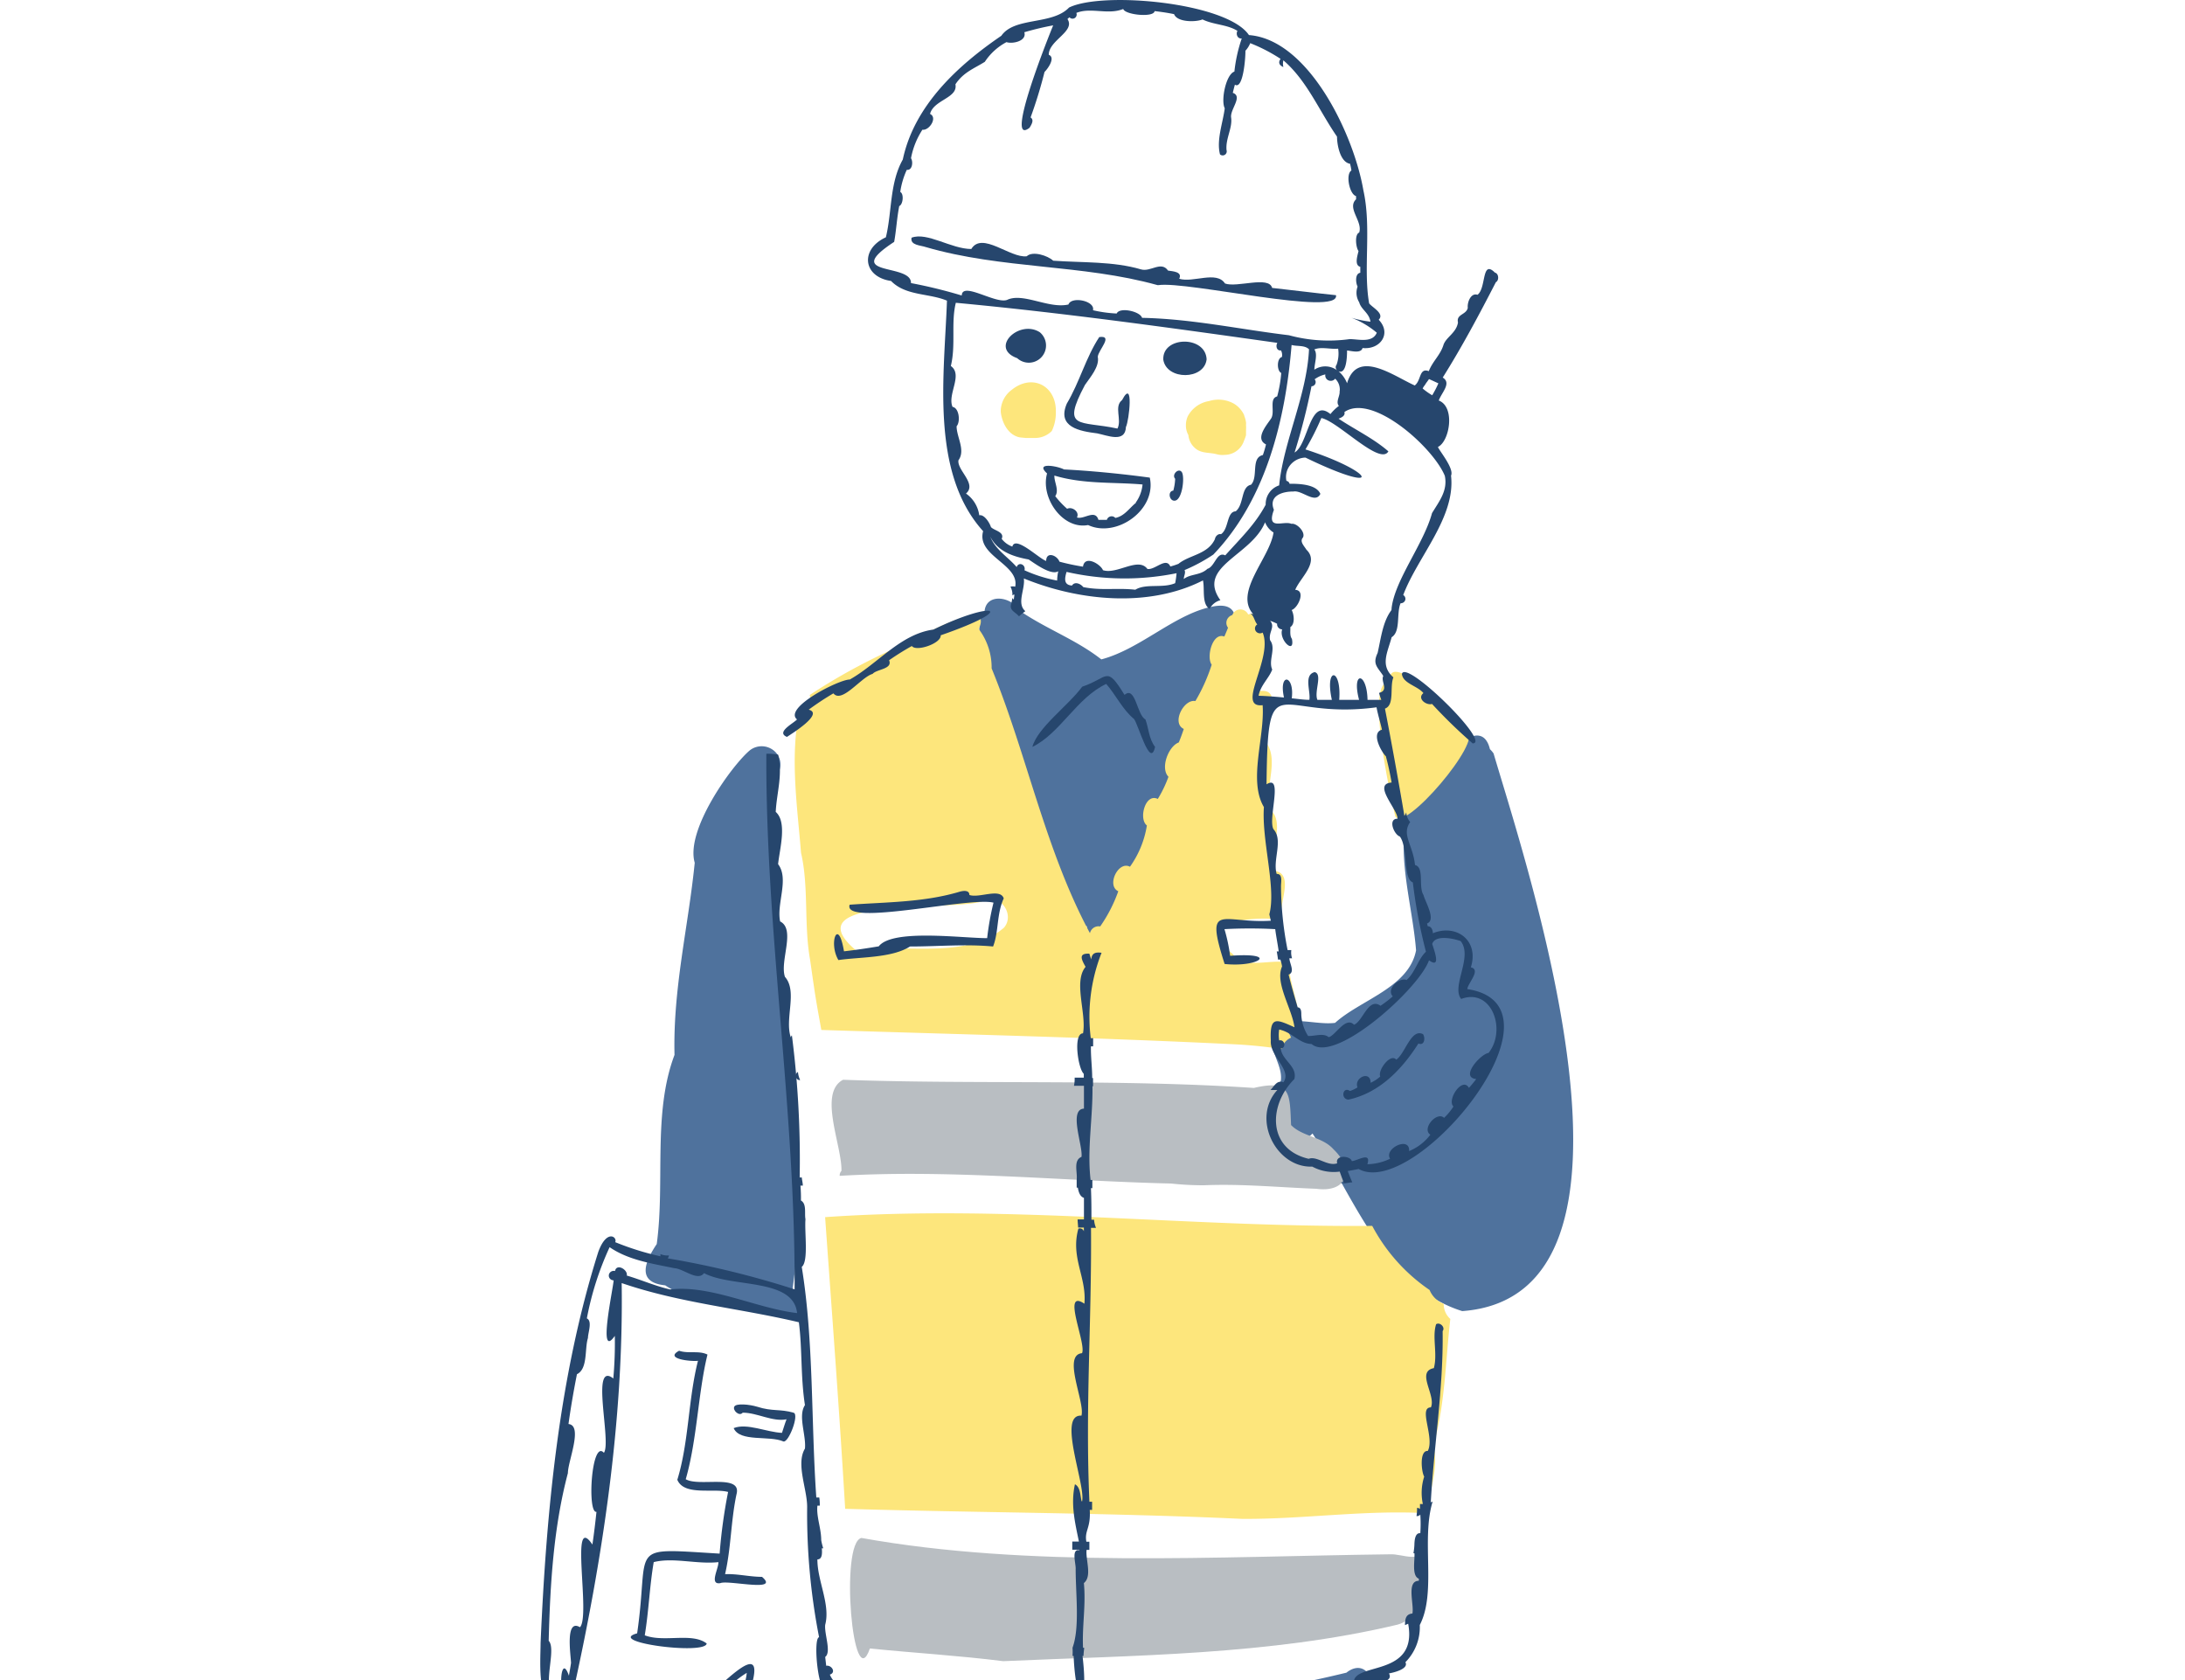<svg xmlns="http://www.w3.org/2000/svg" xmlns:xlink="http://www.w3.org/1999/xlink" width="290" height="223" viewBox="0 0 290 223">
  <defs>
    <clipPath id="clip-path">
      <rect id="長方形_67" data-name="長方形 67" width="290" height="223" transform="translate(84 2172)" fill="#fff"/>
    </clipPath>
  </defs>
  <g id="マスクグループ_2" data-name="マスクグループ 2" transform="translate(-84 -2172)" clip-path="url(#clip-path)">
    <g id="レイヤー_2" data-name="レイヤー 2" transform="translate(155.704 2172)">
      <g id="レイヤー_1" data-name="レイヤー 1" transform="translate(0 0)">
        <path id="パス_881" data-name="パス 881" d="M26.036,133.279c-4.952-2.235-11.129-1.259-15.621-4.265-3.526-.358-3-2.691-1.123-5.48,1.123-8.258-.561-17.363,2.358-25.1-.213-8.822,1.819-16.918,2.684-25.5-1.269-4.341,4.93-12.924,7.311-14.921A2.554,2.554,0,0,1,25.1,58.3a2.352,2.352,0,0,1-.184,3.343c-1.123,22.246,5.48,46.488,2.4,67.866C30.36,130.034,28.754,134.4,26.036,133.279Z" transform="translate(6.169 41.563)" fill="#4f729d"/>
        <path id="パス_882" data-name="パス 882" d="M79.668,133.031c-10.264-3.18-14.487-15.355-19.877-23.57-3.493,3.581-5.447-4.493-4.2-7.01.225-1.823-1.123-3.353-1.123-5.089.326-4.482,5.121-2.17,8.321-2.583,3.369-3.06,9.815-4.688,10.747-9.625-.472-6.131-2.785-13.022-.966-19.121.247-2.767,4.009-3.8,5.155-6.327,1.123-2.04,4.705-5.024,5.615-1.248a3.425,3.425,0,0,1,.483.564h0C88.528,74.953,107.226,130.98,79.668,133.031Z" transform="translate(42.703 40.965)" fill="#4f729d"/>
        <path id="パス_883" data-name="パス 883" d="M48.874,91.974a2.079,2.079,0,0,1-1.528-.754,1.936,1.936,0,0,1-.4-1.612c-4.009-1.411-17.485-38.534-13.6-41.627.067-2.724,3.627-2.17,4.593-.326,3.549,2.452,7.558,3.874,10.916,6.511,5.323-1.4,9.983-6.272,15.138-7.075,7.726-1.085-3.762,15.55-4.054,19.533-3.728,8.15-6.367,17.232-10.264,25.143h0A1.43,1.43,0,0,1,48.874,91.974Z" transform="translate(25.612 33.341)" fill="#4f729d"/>
        <path id="パス_884" data-name="パス 884" d="M83.464,258.5c-8.984-.9-10.343-11.221-10.2-18.73-.943-8.627-2.448-14.422-4.222-24.036-1.348-3.342-.438-7.6-1.123-11.166-2.875-.185-2.909-7.032-1.123-8.529-.079-1.3-.18-2.6-.314-3.9-1.965-1.834-3.841-7.813-.663-9.191-.1-1.226-.225-2.442-.371-3.668-2.953-.749-3.111-6.381-1.314-8.334.067-7.683-2.74-15-2.785-22.626a12.171,12.171,0,0,1-2.426.315c-.64,4.71-1.853,9.332-2.246,14.107-2.4,28.138-6.311,58.382-10.107,85.652-.449,3.657-1.932,8.486-6.2,8.5-4.638.814-9.568,1.5-14.116.065-2.706.564-6.817-4.482-8.984-6.294-1.572-7.336.966-15.431-.3-22.615a19.776,19.776,0,0,1,.663-5.979h0a2.335,2.335,0,0,0-.213-2.854c-.348-2.778,2.572-5.871.775-8.247-1.4-9.3,2.19-18.687,1.044-27.715h0a6.667,6.667,0,0,0,1.482-5.936c-.955-10.049,3.29-20.249,2.852-30.5.146-3.1.359-19.674,5.716-14.378a174.5,174.5,0,0,0,64.55-3.353c1.527-1.215,2.819-.5,3.178.781a2.087,2.087,0,0,1,1.453,1.414A2,2,0,0,1,98,133.213c.786,25.252,5.458,50.645,6.356,75.549a158.663,158.663,0,0,1,1.64,30.244c1.449,4.536,3.032,13.358-2.965,14.693-3.2,4.341-12.14,5.426-17.114,4.178a3.862,3.862,0,0,1-2.448.619Z" transform="translate(13.156 92.892)" fill="#4f729d"/>
        <path id="パス_885" data-name="パス 885" d="M85.989,97.624c-4.941-.184-9.871-.673-14.824-.467h.247a39.866,39.866,0,0,1-4.694-.228h0c-14.6-.347-29.557-1.888-43.988-1.02a.924.924,0,0,1,.236-.662c.079-3.375-3.111-10.331.213-12.089,17.586.64,36.542-.119,54.522,1.085,4.919-1.15,4.762.684,4.941,4.927,1.5,1.541,4.144,1.541,5.615,3.2C91.121,95.1,90.077,98.189,85.989,97.624Z" transform="translate(17.01 60.137)" fill="#b9bec2"/>
        <path id="パス_886" data-name="パス 886" d="M43.365,134.8c-5.963-.749-11.758-1.085-17.7-1.682-2.246,6.576-4.02-14.031-1.123-14.671,22.19,3.993,47.087,2.452,70.187,2.17h0c1.64-.087,4.133,1.356,4.717-1.15-1.123,3.353.3,9.376-3.74,10.483C78.695,134.006,60.76,134.016,43.365,134.8Z" transform="translate(18.083 85.653)" fill="#b9bec2"/>
        <path id="パス_887" data-name="パス 887" d="M7.038,242.8c-2.336-.51-2.055-3.505-1.976-5.426-.18-7.7,6.244-10.8,12.589-11.546,1.988-2.377,6.12-.586,8.6-2.583.191-1.356,1-3.006,2.538-2.908.629-1.009.7-2.485,1.763-3.136.494-1.443.91-2.908,1.314-4.341-.786-2.246,1.269-4.145,1.684-6.261-.809-2.246,1.258-4.623,2.987-3.462,12.207,2.756,22.729-7.661,16.081,11.937a14.176,14.176,0,0,0-.348,1.519c1.258,1.324.281,3.668-.9,4.71a5.73,5.73,0,0,0-.1,1.91,2.854,2.854,0,0,1,.18,3.657c-.09.51-.191,1.02-.281,1.53,1.336,2.051,1.471,8.215-1.123,9.539-.225.955-1.123,1.866-3.088,1.975C33.675,241.69,20.345,242.015,7.038,242.8Z" transform="translate(3.965 146.636)" fill="#b9bec2"/>
        <path id="パス_888" data-name="パス 888" d="M92.381,243.368c-9.287-1.725-21.225,2.311-29.2-3.071a2.021,2.021,0,0,1-1.907-.554,1.863,1.863,0,0,1-.44-1.877c-2.785-9.094-3.74-18.513-5.615-27.813a1.98,1.98,0,0,1-1.179-2.257h0c.842-2.366,2.819-3.147,5.727-1.606a2.3,2.3,0,0,1,.46-.163c1.808-1.324,4.492-.38,6.558-1.259,2.381-.445,4.492-2.17,6.817-2.474,2.841-2.333,5.278-.076,3.863,3.255a3.269,3.269,0,0,1,.146,2.17c1.729,1.172.135,4.341.505,6.283.91.912,1.033,2.246,1.381,3.418a3.553,3.553,0,0,0,2.414,1.356c1.123-2.062,3.1-.477,4.593.087,3.189,1.085,8.007-.228,9.467,3.842,5.851,2.04,10.635,10.852,7.052,16.44C101.96,244.345,96.312,242.891,92.381,243.368Z" transform="translate(42.331 145.598)" fill="#b9bec2"/>
        <path id="パス_889" data-name="パス 889" d="M27.175,92.194c6.255-.977,14.408,1.3,19.506-3.017,1.482-1.7-.416-4.493-2.471-3.635h-.056c-3.279,1.606-26-.836-17.081,6.652h.1Zm50.1,12.447c-18.271-.9-36.542-1.324-54.825-1.9-.359-2-.73-3.972-1.011-5.979h0c-.168-1.085-.326-2.279-.494-3.418h0c-.82-4.623-.146-9.615-1.19-14.107-.494-6.142-1.437-12.371-.3-18.448a2.068,2.068,0,0,0,1.265-.955,1.948,1.948,0,0,0,.183-1.541A77.767,77.767,0,0,1,34.879,50.98c1.123-.836,10.489-5.73,8.456-1.454a8.483,8.483,0,0,1,1.718,5.231C49.8,66.367,52.14,78.793,58.1,89.894A1.178,1.178,0,0,1,59.462,89a19.546,19.546,0,0,0,2.4-4.666c-1.606-.749,0-4.091,1.55-3.255a12.88,12.88,0,0,0,2.246-5.48c-1.123-.836-.225-4.341,1.449-3.516a2.152,2.152,0,0,1,.124-.206,16.288,16.288,0,0,0,1.291-2.735c-1.123-1.15,0-4.059,1.37-4.558.247-.586.46-1.183.663-1.791-1.662-.77,0-4,1.539-3.7a23.664,23.664,0,0,0,2.167-4.829c-.741-.977.09-4.341,1.673-3.733.18-.391.337-.781.494-1.172a1.055,1.055,0,0,1-.164-.984,1.106,1.106,0,0,1,.736-.7,1.137,1.137,0,0,1,2.1-.076c3.29-1.085,2.9,7.477,1.7,8.681,0,.5-.067.988-.09,1.476,3.369-.358.247,5.013.91,7.032,1.527,2.377-.371,5.871.371,8.681,2.145,1.769-.168,5.621.6,8.139,2.8.445.393,4.6.955,6.511-3.111-.5-12.106,0-6.5,4.536,1.752,2.17,5.053.553,7.468,1.183a12.169,12.169,0,0,0,.135,1.422c0,1.476,2.583,7.813,0,7.3a2.018,2.018,0,0,0-.2.532,2.536,2.536,0,0,1,.337.673,2.186,2.186,0,0,0-1.247,1.508A62.55,62.55,0,0,0,77.272,104.641Z" transform="translate(14.856 33.945)" fill="#fde67c"/>
        <path id="パス_890" data-name="パス 890" d="M76.531,133.995c-17.552-.814-35.116-.814-52.691-1.335-.764-12.913-1.741-25.805-2.662-38.708C45.3,92.27,69.625,95.32,93.792,95.113a23.834,23.834,0,0,0,7.614,8.508,3.312,3.312,0,0,0,1.875,1.834,2.616,2.616,0,0,0,.876,2.008c-.651,5.7-.685,11.329-2.246,16.809.775,3.028-.584,6.066-.82,8.974C92.871,132.779,84.718,134.049,76.531,133.995Z" transform="translate(16.63 67.574)" fill="#fde67c"/>
        <path id="パス_891" data-name="パス 891" d="M64.553,70.9c-.584-2.539-4.076-18.231-.719-17.818-.382-4.9,9.433,5.1,10.253,6.587C76.311,60.794,65.676,73.273,64.553,70.9Z" transform="translate(48.912 37.413)" fill="#fde67c"/>
        <path id="パス_892" data-name="パス 892" d="M37.576,36.827l-.707-.065c-1.561-.228-2.437-1.866-2.617-3.364v-.282a3.557,3.557,0,0,1,1.449-2.67c2.673-2.17,5.84-.608,5.862,2.756v.347a5.621,5.621,0,0,1-.539,2.355,3.109,3.109,0,0,1-2.325.922H37.576Z" transform="translate(26.87 21.294)" fill="#fde67c"/>
        <path id="パス_893" data-name="パス 893" d="M52.153,38.034c-.977-.282-2.089-.076-2.909-.825a2.605,2.605,0,0,1-.887-1.736,2.566,2.566,0,0,1-.326-1.3,2.908,2.908,0,0,1,.247-1.183A3.887,3.887,0,0,1,51.1,30.969a4.215,4.215,0,0,1,3.212.293h0a3.2,3.2,0,0,1,.831.651,2.9,2.9,0,0,1,.236.282.661.661,0,0,1,.079.109l.09.13a3.805,3.805,0,0,1,.225.423v.065a3.686,3.686,0,0,1,.236.868,1.3,1.3,0,0,1,0,.293v.087h0a3.975,3.975,0,0,1,0,.629h0a1.05,1.05,0,0,1,0,.184v.239a.449.449,0,0,0,0,.054c0,.065,0,.141,0,.217a5.473,5.473,0,0,1-.27.749,2.718,2.718,0,0,1-2.572,1.866,2.774,2.774,0,0,1-1.011-.076Z" transform="translate(37.662 22.258)" fill="#fde67c"/>
        <path id="パス_894" data-name="パス 894" d="M103.586,238.056c.91-10.287-11.365-14.78-19.754-15.04,0-.836-.966-.673-1.673-.619a.543.543,0,0,0-1.056,0c-.393.065-.82-.109-1.19,0-.146-.857-.988-.651-1.37-.076-1.022-.629-1.348-2.29-1.348-3.614.281-.857.876-2.105-.225-2.084,0-.64.314-1.584-.2-2.105.494-.369.1-1.085.146-1.606s.2-1.15-.191-1.5c-.292-1.27.685-3.017-.168-4.015-.247-1.183,1.684-3.418.18-3.852.3-.391.584-.792.809-1.139-1.2-.141-1.729.412-2.459,1.367-.685.163-2.538.412-2.3,1.259h-.191c-.46-1.194-4.043.336-4.211,1.237-.382,0-.752.109-1.123.141,0-1.031-1.336-.564-2.246-.293,1.269-2.008,2.5-4.037,3.74-6.055.539.423,2.134,3.592,2.167,1.215-.853-.586-1.067-3.874-2.246-2.387-2.953,1.639-3.122,8.009-6.963,7.716-.505-.3-2.4-.315-2.5.467-.921.391-1.718-.488-2.4-.1a4.48,4.48,0,0,0-4.413-1.432l1.583.944c-2.066,1.519-3.111,1.541-1.393,3.95a67.279,67.279,0,0,1,.932,10.016c.09.619-.1,2.062.865,1.78.573,3.9.663,7.835,1.426,11.7h0c.651,1.823.27,4.655,1.673,5.968-.213.575.517,1.259.988.543,1.46.239,13.105,3.473,11.432.553a16.41,16.41,0,0,0,1.269-2.17l.236.076c.067.879-.618,5.046,1.044,3.331a49.08,49.08,0,0,0,20.731,1.161c1.5.456,3.369-.705,5.065-.684C101.239,243.123,104.732,241.68,103.586,238.056Zm-32.949-1.085c-1.348-1.628-4.413,0-6.379-.6-1.235-1.465-4.222.423-5.9-.944-3.616,2.17,10.6,2,12.241,2.637-2.122,5.589-8.13,1.6-12.432,1.443-2.044-8.833-2.111-18.882-4.234-27.965,1.2-.119,2.493.282,3.74.217.91,1.085,3.56.174,4.638-.456a28.609,28.609,0,0,0,6.839-1.4c.416-3.1-15,4.189-16.328-1.085a16.442,16.442,0,0,0,2.122-1.617c.887.2,2.246,2.268,2.976,1.161,6.008-.727,12.746-.326,18.114-3.581-1.37,3.516,0,7.5-.629,10.743,0,.553-.371,1.769.449,1.9a6.143,6.143,0,0,0,.225,2.4c-1.19,0-2.021,1.367-3,1.975-1.19-.825-4.088,2.659-2.8,3.451,2.662.217,3.493-4.21,6.143-4.341a3.371,3.371,0,0,0,1.482,2.344c-.842,1.15-1.336,2.528-2.516,3.31-1.258-.391-2.179,2.04-.517,2.062,3.818.6,1.741-5.936,5.615-4.807a39.031,39.031,0,0,0-1.662,4.059c-.876.271-1.539,1.7-.393,2.084,3,.13,1.437-4.341,3.223-6.164,1.123.271,2.347.054,3.189.8-6.356,9.94,2.179,4.992-.281,2.973.258-1.161,1.437-1.877,1.595-2.811a8.573,8.573,0,0,0,2.583-.054c.067,2.366-4.222,4.775-2.033,6.6,2.92.1,1.123-4.21,3.021-5.545.9.988,1.976-.738,3.043,0-.741,1.085-5.11,13.174-2.145,10.982.18-3.7,2.055-7.433,3.021-10.645a27.964,27.964,0,0,1,2.7,1.476c-.438,1.085,1.3,1.432,2.055,1.356a8.216,8.216,0,0,1,1.8,2.008c-.775.781.472,1.91,1.269,1.389,2.246,3.744-.73,5.209-4.009,5.838-.562-1.747-7.423,1.291-9.916.239-1.123-1.932-6.963.836-9.793-.738.539-1.5-3.537-1.584-3.74-.488a30.542,30.542,0,0,1-3.347-.239Zm31.264,4.1a68.5,68.5,0,0,1-21.27,1.465h0a29.027,29.027,0,0,1-8.243-1.291c0-.846.438-2.4-.225-3.017,9.995.575,20.809,3.527,30.321-.684,0,1.291.584,2.594-.584,3.494Z" transform="translate(40.548 143.553)" fill="#26466d"/>
        <path id="パス_895" data-name="パス 895" d="M104.547,183.731c1.707-.369,3.144-1.215,4.806-1.693a5.064,5.064,0,0,0,.09,1.161,5.441,5.441,0,0,1,1.011-.6.638.638,0,0,0,.3-.46.627.627,0,0,0-.175-.516c.663-.4,2.639-.38,2.044-1.53.55-.087,2.673-.586,2.179-1.487a6.611,6.611,0,0,0,1.909-4.938c2.246-4.341.157-11.286,1.707-16.386a2.573,2.573,0,0,1-.247.119c.416-7.6,1.685-15.105,1.572-22.734.393-.51-.371-1.237-.865-.912-.55,1.693.213,3.939-.3,5.827-2.414.467.326,3.614-.393,5.209-1.718,0,.528,4-.416,5.784-1.123-.1-.853,2.778-.472,3.4a7.056,7.056,0,0,0-.18,3.635,2.325,2.325,0,0,1-.382,0v.673a.492.492,0,0,0-.393-.152,5.812,5.812,0,0,1-.067,1.085.583.583,0,0,0,.505-.2,18.269,18.269,0,0,1,0,2.474c-.7-.087-.775.966-.786,1.573h0a8.917,8.917,0,0,1-.124,1.085H116c.079.9-.393,3.006.584,3.375v.282c-1.7,0-.6,3.169-.853,4.341-.9.087-.966.738-.988,1.541l.427-.184c1.314,7.195-7.367,5.024-7.221,7.857-1.887,1.139-6.109-.141-6.94,2.073-.663.109-1.325.239-1.988.315.382-1.78-5.986-1.226-6.412-.217-2.572.2-5.132.532-7.693.8-2.774-2.062-9.186.76-13.15.109.64-1.443-4.638-1.172-4.773-.326-1.19.109-2.37.2-3.549.25.2-2.528-6.48-.065-8.456-.673-.416-1.172-4.8-1.812-4.032.217a14.86,14.86,0,0,1-4.694-.358,1.217,1.217,0,0,0,.135-.228c-1.314.141-3.055.184-3.65-1.3a1.191,1.191,0,0,0,.157.846c-1.64-.293-3.762-.857-4.492-2.615.876-.282.236-1.3-.483-1.172l-.135-1.172c.853-.629-.135-3.038,0-4.265.719-2.7-1.056-5.838-1.033-8.681.618,0,.651-.738.584-1.476h.191a7.172,7.172,0,0,1-.27-1.085h0c0-1.573-.663-3.114-.505-4.569h.314a5.814,5.814,0,0,0-.067-1.085h-.393c-.707-10.07-.326-20.748-1.932-30.6.932-.749.348-4.612.494-6.327h0c-.157-.781.191-2.029-.6-2.485a19.448,19.448,0,0,0-.067-1.975h.314c0-.369-.112-.738-.135-1.085h-.281a129.514,129.514,0,0,0-1.033-18.86.59.59,0,0,0-.146.271c-.842-2.485.932-6.1-.775-8.03-.719-2.105,1.46-6.3-.64-7.357-.505-2.344,1.224-5.643-.27-7.6.2-2,1.235-5.567-.314-6.934.112-2.474.966-4.981.314-7.6a7.512,7.512,0,0,0-1.561-.119c-.112,23.559,3.863,47.194,3.751,71.078A119.762,119.762,0,0,0,16.9,125.013a.989.989,0,0,0,.157-.391,2.316,2.316,0,0,1-1.123-.174,1.28,1.28,0,0,0,0,.293,37,37,0,0,1-6.008-1.877c.314-.673-1.123-1.791-2.246,1.291-5.244,16.6-6.9,34.508-7.659,51.9,0,2.539-.629,9.256,2.965,8.334,3.818.477,7.861,1.237,11.747,1.508-.416,3.874.943,6.511,4.043,3.733.921,2.268,3.773,2.409,5.525,1.15.853,2.485,2.751,1.888,4.492.705a2.166,2.166,0,0,0,1.246,1.906,2.312,2.312,0,0,0,2.325-.192c1.3,3.407,4.032.619,5.514-1.845a1.609,1.609,0,0,0,.1.3c2.021-2.3,1.291-5.263,1.46-8.117a.541.541,0,0,0,.472-.467c8.658,2.67,17.8,1.877,26.7,2.17C79.257,185.283,92.1,185.9,104.547,183.731ZM4.061,178.707c-.079.564-.18,1.085-.281,1.693-1.044-3.028-1.415,1.932-.528,2.778-4.043.781-.842-6.034-2.156-7.412.191-7.466.64-15.051,2.549-22.257,0-1.573,2.044-6.316.079-6.511.3-2.17.685-4.417,1.123-6.609,1.471-.727,1-3.353,1.46-4.807h0c0-.695.618-2.246-.146-2.6a40.225,40.225,0,0,1,3.021-9.452c2.493,1.715,5.615,2.17,8.6,2.789,1.179.054,3.122,1.8,3.93.651,3.639,1.964,11.87.608,12.353,5.306-5.48-.651-11.488-3.766-16.845-3.136-1.965-.445-3.818-1.27-5.761-1.845.18-.76-1.348-1.671-1.561-.6a.665.665,0,0,0-.666.2.613.613,0,0,0-.1.667.653.653,0,0,0,.583.37c-.056,1.085-2.167,10.689.157,7.368a52.747,52.747,0,0,1-.2,5.654c-3.066-2.4-.213,8.421-1.247,9.864-1.651-1.856-2.246,8.063-.988,7.835-.157,1.476-.326,2.9-.539,4.341-3.066-4.525-.2,9.473-1.651,10.971C3.253,172.771,4.028,177.654,4.061,178.707Zm14,10.211a6.089,6.089,0,0,1-1.853.8,8.321,8.321,0,0,1-.393-3.57l2.572.6a4.378,4.378,0,0,0,.112,2.17.556.556,0,0,0-.438,0Zm19.63-.184c.056,1.812-1.628,3.255-2.718,4.525-1.707,1.812-1.55-2.821-3.436-.8-2.414,1.02-.955-3.473-2.931-2.116-2.56,1.682-2.381,1.367-3.886-.814-2.246.966-5.143,1.932-5.345-1.986,2.392-1.921,4.941-5.665,8.007-7.52-.168,1.942-1.28,3.635-1.842,5.426-.393,4.048,5.009-4.775,6.963-3.255-.326,2.376-2.246,4.015-3.3,5.958.955,1.9,4.492-4.938,6.738-4.493.1,1.866-1.224,3.418-1.763,5.057.225,1.183,1.247.228,1.426-.488.82-.1,1.494-1.422,2.549-.89C37.661,187.519,37.7,188.278,37.7,188.734Zm.741-5.849c-.09,1.085-.09,2.246-.09,3.375a2.592,2.592,0,0,0-1.988.26c1.842-4.1-.651-5.057-3.313-2.518,2.122-5.35-4.3-2.17-5.84.119,4.492-11.937-4.952-.065-8.209,1.639-4.638-1.628-9.388-1.4-14.419-2.344a.578.578,0,0,0-.326-.423c3.975-17.829,6.805-36.462,6.536-54.7,7.726,2.648,15.565,3.321,23.516,5.2.46,3.483.225,7.292.809,10.993-.955,1.454.18,3.972,0,5.773-1.224,2.04.292,5.328.292,7.726a85.263,85.263,0,0,0,1.583,17.308c-.9.141,0,8.953,1.28,6.62a2.833,2.833,0,0,0,.314.315A1.055,1.055,0,0,0,38.436,182.885Z" transform="translate(0.024 41.983)" fill="#26466d"/>
        <path id="パス_896" data-name="パス 896" d="M51.433,205.682l.337-.174a4.8,4.8,0,0,1-1.932-.543c-.517.792-2.01.76-2.92.922.27-1.161-1.83-1.085-3.01-.5-7.243-10.374-7.861-8.258-.865.879H41.922c.191-1.367-1.774-.695-2.459-.423-3.043.336-5.682-2.17-8.153-1.942a10.589,10.589,0,0,0,1.808,1.628c-.719.5-1.741.434-2.246,1.248-.707.206-.674,2.333.225,2.17-.1.673-.2,1.346-.326,2.018-1.752-.586-1.022,3.006-1.067,4.069-1.123,1.563.225,4.091-1.83,5.426-.55,0-2.246.912-2.246,1.747,0-2.17-3.886-.629-3.043,1.085a24.377,24.377,0,0,1-2.74.89c-.8-.749-3.74-.141-3.526,1.248a12,12,0,0,1-1.64.271c-.348-1.237-5.065,1.02-5.795,1.617-4.492,2.279-5.323,7.694-5.031,12.23a2.646,2.646,0,0,1,1.123,1.226.517.517,0,0,0,.225-.239c1.37,1.313,4.222,3.06,5.974,1.845,3.133.5,7.052,1.356,10.444.532,1.707,1.411,4.75-.705,6.9-.705.629.608,3.683-.3,3.942-1.139a5,5,0,0,1,1.617-.13c-.988,2.789,1.64,1.2,3.077,1.172,3.369.315,6.48-.586,9.635-.738,1.965-.087,1.381-2.9,1.932-4.525,1.415-2.756.528-6.869.64-10.092.157-6.663,2.841-13.152,2.8-19.652a1.141,1.141,0,0,0-.719-1.421Zm-26.952,16.57c-.258.228-.55.564-.91.5a1.256,1.256,0,0,1,.9-.5ZM4.975,236.468c.438-.477,1.336-2.691.449-2.984.359-1.27,2.37-2.235,2.066-3.787a11.617,11.617,0,0,1,5.143-2.68,20.024,20.024,0,0,1,2.246,11.373,32.64,32.64,0,0,1-9.995-1.02A6.821,6.821,0,0,1,4.975,236.468ZM47.132,239.3a4.139,4.139,0,0,1-3.661,1.194c0-1.2-1.617-.456-1.011.456-2.493.3-5.031-.336-7.49.477,1.718-3.614-5.615-.152-7.277-.141h0l-1.123.228c-2.179-1-5.615.944-8.2.662.483-1.736-2.538-.467-3.29-.553-2.246.77-5.918-2.17-7.288-.488-1.3-.38-1.976-1.617-2.841-2.507v-.174a34.952,34.952,0,0,0,10.893,1.085c10.635,0,21.337-1.682,31.893-3.559-.18,1.085-.427,2.2-.606,3.321Zm-12.69-28.16c4.492-.293,8.984.239,13.4-.575h0c.988-.054,1.988-.13,3-.217a93.266,93.266,0,0,0-2.426,14.368c-.966,2.767.416,6.826-.27,10.038-5.469,1.313-11.118,1.682-16.665,2.561-3.594-.3-7.861,1.172-11.69,1.085-.371-1.356-3.122-.271-3.841-.13.168-3.95-.146-7.954-2.246-11.405a17.708,17.708,0,0,0,2.5-.293,16.89,16.89,0,0,1,.18,4.341c.73,2.018,4.705-1.2,1.258-1.6-.82-2.42-.168-3.57,2.246-4.048a11.11,11.11,0,0,0,.651,5.426c2.65.315,4.492-2.93.573-2.17a8.274,8.274,0,0,1-.247-2.518c.707.13.809-.77.314-1.15.64-.2,1.269-.434,1.887-.673a33.089,33.089,0,0,0,.8,3.418.74.74,0,0,0-.387.863.773.773,0,0,0,.791.548.567.567,0,0,0,.651.456.552.552,0,0,0,.472-.629c1.572-.3,1.437-1.975-.2-1.422a5.49,5.49,0,0,1-.831-3.635c.539-.217,1.123-.315,1.651-.564A13.966,13.966,0,0,0,27.3,225.5c-1.482,2.311,2.1,2.073,2.246.141.472-.89-.786-1.422-1.4-.857a13.608,13.608,0,0,1-1.123-2.094,9.5,9.5,0,0,0,1.763-1.6l.258.3c-.292.521.416,1.15.876.77,3.178,4.048,4.492-3.331,1.393-.25-1.516-.673-.685-2.257-.3-3.4-.326-3.733,1.3-7.759,1.325-11.438,2.718-1.758,5.5.087,8.456.293,3.066,1.085,12.252-3.8,9.5,1.953-2.313.6-6.12-.423-7.973.684C40.641,210.5,33.533,208.5,34.442,211.141Z" transform="translate(3.018 143.524)" fill="#26466d"/>
        <path id="パス_897" data-name="パス 897" d="M27.428,37.286c1.954,2,5.031,1.606,7.423,2.615-.348,9.864-2.246,22.788,4.8,30.591-.921,3.3,4.851,4.384,4.256,7.368a1.16,1.16,0,0,0-.629,0,2.173,2.173,0,0,1,.258,1.15c.09,0,.146-.152.258-.1,0,.217-.056.434-.067.662l-.213-.2c0,.293-.124.575-.135.868v-.13c-.292.922.539,1.085,1.033,1.682a9.957,9.957,0,0,1,.842-.684c-1.2-1.02,0-2.919-.2-4.341,7.367,3.006,16.6,3.907,23.774.26.258,1.183-.191,3.125.887,3.787a2.228,2.228,0,0,1,1.426-1.161c-3.212-4.493,4.11-5.871,5.929-10.342a2.776,2.776,0,0,0,1.123,1.356c-.483,3.386-5.312,7.933-2.684,10.852l-.4-.109c.517.315.562,1.085.932,1.454a.629.629,0,0,0-.208.884.677.677,0,0,0,.915.2c1.449,3.375-3.627,10.049,0,9.636.3,4.221-1.932,10.005.168,13.521-.314,4.471,1.662,10.721.719,14.237l.2.846c-6.468.4-8.816-2.637-6.132,5.741,4.492.477,7.367-1.573.73-1.085a22.571,22.571,0,0,0-.752-3.538,62.745,62.745,0,0,1,6.738,0c.124,1,.326,1.953.46,2.952h-.258q.1.543.168,1.085H79.1a5.273,5.273,0,0,1,.225.922c-.977,2.17,1.314,5.567,1.651,8.063-2.426-1.085-3.29-1.541-3.144,1.78h0c-.157,2.084,2.852,3.917,1.673,5.513-.876-.3-1.179.488-1.718,1.031h.91c-3.493,3.82-.135,10.363,4.638,10.168a5.99,5.99,0,0,0,3.639.662c.18.488.337.955.539,1.432h-.449c.483.26,1.056,0,1.583,0-.213-.5-.416-1-.606-1.508.494-.076.977-.174,1.449-.271,7.49,4.156,28.782-21.7,14.419-23.874.09-.8,1.864-2.572.472-2.887,1.123-3.548-1.887-5.806-5.042-4.525,0-.4-.191-.933-.674-.922l-.1-.369c1.247-.467-.225-2.832-.472-3.787-.7-1.085.157-3.679-1.123-3.972-.27-2.7-1.83-4.015-.64-5.708a2.129,2.129,0,0,1-.517-1.28,3.8,3.8,0,0,1-.247.467c-.809-4.753-1.673-9.549-2.583-14.237,1.325-.477.6-2.908,1.123-4.145-1.819-1.584-.764-3.331-.236-5.328,1.235-.77.606-3.169,1.19-4.514a.606.606,0,0,0,.611-.412.577.577,0,0,0-.263-.674c1.887-5.046,6.974-10.309,6.345-15.843.438-.944-1.527-3.255-1.741-3.809,1.55-.727,2.336-5.306.112-6.164.393-1.085,1.729-2.3.528-3.049,2.572-4.1,4.818-8.312,7.052-12.653.449-.239.393-1.15-.124-1.27-1.8-1.791-1.123,2.051-2.313,2.941-.887-.3-1.381,1.009-1.291,1.736-.2.944-1.561.814-1.3,1.942-.236,1.422-1.628,1.953-1.943,3.028-.438,1.346-1.4,2.084-1.932,3.429-1.3-.488-.988,1.237-1.864,1.9-2.864-1.291-7.614-4.872-8.984-.293a4.014,4.014,0,0,0-1.123-1.584c1.044.412,1.123-1.921,1.123-2.767.573.054,1.853.434,2.055-.326,2.347.25,3.9-1.921,2.145-3.755.809-.814-.831-1.606-1.269-2.17-.809-4.6.337-10.049-.764-15C88.856,17.862,82.87,5.252,74.93,4.655,72.044.336,55.547-1.2,51.055,1c-2.246,2.355-7.232,1.215-8.984,3.744C36.3,8.681,30.516,13.988,28.989,21.172c-1.763,3.136-1.415,6.88-2.246,10.32C23.272,33.087,23.7,36.744,27.428,37.286Zm22.044,39.76a18.584,18.584,0,0,1-4.335-1.367c.213-.738-.775-1.183-1.033-.423-1.123-1.313-2.852-2.333-3.5-4.026,1,1.975,3.066,2.648,5.087,3.017.786.51,2.987,2.17,3.93,1.563a6.534,6.534,0,0,0-.146,1.237Zm15.666.347c-1.662.716-3.863,0-5.289.868-2.459-.271-4.492.141-6.906-.347-.337-.434-1.123-.8-1.5-.206-1.123-.076-.977-.944-.719-1.812a34.6,34.6,0,0,0,14.6.174A11.858,11.858,0,0,1,65.138,77.394Zm.483-2.583a10.24,10.24,0,0,1-1.123.369c-.561-1.313-2.044.51-3.043.326-1.213-1.639-4.043.781-5.9.163-.3-.781-2.414-2.073-2.65-.467a30.078,30.078,0,0,1-3.122-.662c-.326-.868-1.763-1.389-1.763-.1-.865-.228-4.11-3.44-4.492-1.9a3.125,3.125,0,0,1-1.415-1.031c.427-.922-1-1.085-1.426-1.563-.168-.553-.887-1.715-1.55-1.563A4.219,4.219,0,0,0,37.377,65.5c1.494-1.291-1.213-3.1-1-4.417.966-1.346-.247-3.071-.247-4.514.528-.586.348-2.431-.539-2.572-.719-1.671,1.426-4.254-.225-5.426.685-2.811,0-5.741.663-8.388C50.191,41.5,64.5,43.5,78.7,45.5c-.247.434-.079,1.085.483,1a1.316,1.316,0,0,1,.124.879c-.7.163-.685,1.856-.09,2.116a16.6,16.6,0,0,1-.539,3.114c-1.123.282-.236,2.084-.82,2.952s-2.167,2.67-.663,3.418a14.193,14.193,0,0,1-.416,1.411c-1.628.358-.573,2.908-1.572,3.939-1.37.282-.9,2.615-2.033,3.527-1.224.054-.887,2.322-1.954,3.038-.382-.1-.752.282-.809.662-.955,2.029-3.347,2.073-4.818,3.255Zm11.533-7.835c-1.37,2.594-3.369,4.493-5.368,6.728-1.123-.575-1.37,1.5-2.358,1.78-.955.9-2.246.651-3.144,1.356,0-.412.281-.8.1-1.183A22.511,22.511,0,0,0,70.2,73.6C77.21,66.3,79.793,55.615,80.59,45.783c.741.206,1.752,0,2.313.575-.292,6.142-3.369,12.176-3.964,18.057a2.607,2.607,0,0,0-1.786,2.561Zm21.674,60.465c1.651,1.194.685-1.335.427-2.17.4-1.27,2.852-.716,3.773-.38,1.673,2.084-1.28,6,.067,7.683,4.076-1.53,6.053,4.124,3.639,7.162-1.056.13-3.841,3.255-1.64,3.462a13.891,13.891,0,0,1-.966,1.172c-.876-1.541-2.965,1.617-2.055,2.474a7.8,7.8,0,0,1-1.247,1.508c-.955-.922-3.01,1.454-1.819,2.235a6.7,6.7,0,0,1-2.819,2.17c.135-2.018-3.369-.358-2.527,1.02a7.25,7.25,0,0,1-3.01.727c.539-1.715-1.291-.467-2.066-.412-.191-.738-2.246-.868-1.943.293-1.3.434-2.684-1.02-3.785-.6-5.48-1.28-5.368-7.13-1.9-10.58.438-1.715-1.64-2.474-1.8-4.048.764-.087.528-1.259-.213-1.085a4.773,4.773,0,0,1,0-1.443c1.729.358,2.684,1.888,4.3,1.921C86.363,141.245,97.514,131.207,98.828,127.442Zm-5.739-27.129c.314,1.161.573,2.344.775,3.538-2.594.174.831,3.57.786,4.8-1.325,0-.472,2.116.314,2.366,1.123,1.552.382,5.6,1.718,6.088a69.788,69.788,0,0,0,1.741,9.2c-1.067,1.009-1.415,2.745-2.572,3.755-.932-.4-2.751,1.183-1.83,2.17a16.017,16.017,0,0,1-1.628,1.248c-1.617-1.161-2.336,2.062-3.515,2.518-1.123-1.172-2.5,1.487-3.369,1.649-.707-.608-1.92-.1-2.729-.163a5.689,5.689,0,0,1-.9-2.811c0-.391,0-.955-.483-.987-.416-1.422-.842-2.843-1.2-4.341.887-.326.124-1.465.1-2.17h.359a2.364,2.364,0,0,1-.1-1.085h-.494a44.807,44.807,0,0,1-.876-8.5c0-.564.258-1.628-.573-1.606-.562-1.856.9-4.46-.416-5.925-.8-1.313,1.359-7.412-.932-5.968.18-16.277,1.247-8.421,14.6-10.222.18,1,.505,1.975.719,2.973-1.471.391-.135,2.854.494,3.505Zm5.233-49.277c.146-.25.348-.477.505-.727.416.174.831.38,1.247.564a13.313,13.313,0,0,1-.82,1.584,8.558,8.558,0,0,1-1.269-.9,2.163,2.163,0,0,1,.326-.488ZM87.6,54.681c3.717-2.561,11.825,4.742,13.33,8.475.4,1.953-.73,3.342-1.7,4.938-1.123,4.124-4.952,8.888-5.368,12.642a.442.442,0,0,1-.067.3h0c-1.123,1.519-1.359,3.766-1.786,5.621-.719,1.5,0,1.877.752,3.049-.382.716.809,1.91-.562,2.246a8.11,8.11,0,0,0,.3.922h-1.83c-.079-3.722-2.145-3.874-1.123,0H86.913c.326-4.276-1.954-4.417-.977,0h-1.92c-.46-1.085.719-3.407-.359-3.679-1.494.369-.517,2.539-.707,3.679-.775,0-1.55-.13-2.336-.2.393-3.1-1.774-3.483-1.033-.109-1.123-.1-2.246-.2-3.369-.228.225-1.356,1.415-2.377,1.808-3.483-.55-1.237.55-2.789-.281-3.885-.247-1.085.73-1.758,0-2.583a6.427,6.427,0,0,1,.932.391.658.658,0,0,0,.166.518.706.706,0,0,0,.507.231c-.494,1.367,1.718,3.451,1.291,1.259-.314-.423-.18-1.085-.213-1.563.651-.4.494-1.693.18-2.268.842-.271,1.92-2.6.472-2.68.685-1.649,3.234-3.657,1.482-5.328-.3-.5-.932-1.085-.46-1.606.393-.727-.853-1.975-1.527-1.823-1.056-.467-3.369.966-2.325-1.856-.752-1.866,1.123-2.452,2.594-2.431,1.123-.228,2.886,1.7,3.571.315-.528-1.28-2.819-1.356-4.088-1.346a.487.487,0,0,0-.416-.38,2.507,2.507,0,0,1,.517-2.116,2.694,2.694,0,0,1,2.01-.977c10.433,5.057,9.433,1.964,0-1.085a36.5,36.5,0,0,0,2.111-4.167c2.246.467,7.794,6.37,8.894,4.427-1.909-1.682-4.492-2.919-6.614-4.341C87.261,55.408,87.744,55.148,87.6,54.681Zm-.64-2.778c.09.64-.562,1.432-.09,1.964a5.878,5.878,0,0,0-1.123,1.085c-2.774-2.279-2.92,4.059-4.761,5.1a83.091,83.091,0,0,0,2.246-8.79.556.556,0,0,0,.416-.922,3.7,3.7,0,0,1,1.426-.651.7.7,0,0,0,.415.791.746.746,0,0,0,.887-.227A1.989,1.989,0,0,1,86.98,51.9Zm-.449-3.429a.553.553,0,0,0,.18.716,2.62,2.62,0,0,0-3.077-.13c0-.814.483-2.04,0-2.68.853-.4,2.156,0,3.156-.109a4.319,4.319,0,0,1-.236,2.2ZM27.843,32.1c.27-1.443.359-3.158.674-4.753.505-.206.651-1.617.135-1.877a10.7,10.7,0,0,1,.865-2.93c.752.1.865-1.085.561-1.541a10.466,10.466,0,0,1,1.516-3.787c.887.152,2.055-1.6,1.011-2.094.483-1.888,3.728-2.094,3.369-3.928,1.056-1.6,2.459-2.084,3.9-2.984a7.824,7.824,0,0,1,2.875-2.615c.786.271,2.729-.13,2.37-1.313a38.43,38.43,0,0,1,3.829-.912c-.449,1.085-6.57,16.277-3.133,13.586.236-.391.651-1.031.135-1.367A60.8,60.8,0,0,0,47.8,9.549c.438-.423,1.5-1.91.562-2.279,0-1.932,3.571-3.093,2.482-4.742a2.5,2.5,0,0,1,.27-.228.549.549,0,0,0,.91-.586c1.92-.781,4.189.3,6.221-.521.236.781,4.054,1.172,4.166.282.876.1,1.685.217,2.583.4.4,1.085,2.852,1.085,3.773.705,1.494.727,3.3.662,4.638,1.519-.236.412,0,1.085.573,1A20.02,20.02,0,0,0,73,9.5c-1.123.369-1.819,3.831-1.28,4.872-.258,1.964-1.123,4.232-.629,6.12a.538.538,0,0,0,.865-.575c-.146-1.53.82-2.941.606-4.341-.135-1.085,1.595-2.789.225-3.255.09-.369.18-.738.281-1.085,1.123.716,1.426-3.787,1.393-4.5a3.239,3.239,0,0,0,.64-1.009A22.078,22.078,0,0,1,79.13,7.813c-.393.532-.09.9.371,1.085a1.837,1.837,0,0,1,0-.89c3.156,2.713,4.717,6.652,7.12,10.125,0,1.139.438,3.4,1.729,3.6a7.82,7.82,0,0,1,.18.89c-.8.5-.258,3.169.618,3.4v.423c-1.247,1.2.91,2.908.416,4.417-.64.239-.438,2.008-.09,2.452-.124.575-.584,1.9.236,2.094V36.2c-.719.1-.618,1.346-.359,1.834a2.4,2.4,0,0,0,.213,2.084c.27.988,1.325,1.4,1.494,2.572a14.717,14.717,0,0,1-2.527-.521A11.511,11.511,0,0,1,91.9,44.155c-.584,1.389-2.426.857-3.582.846a20.117,20.117,0,0,1-8.074-.51c-6.592-.792-12.825-2.17-19.5-2.311-.225-.846-2.965-1.476-3.369-.575a17.129,17.129,0,0,1-3.144-.434c.314-1.248-2.864-1.888-3.257-.76-2.639.6-6.019-1.628-8.153-.608-1.561.553-5.952-2.485-6.008-.586a65.45,65.45,0,0,0-6.738-1.649C30.168,34.877,20.734,36.755,27.843,32.1Z" transform="translate(19.129 0)" fill="#26466d"/>
        <path id="パス_898" data-name="パス 898" d="M43.506,73.392c-.764-.1-1.291,0-1.37.879-.09-.25-.168-.51-.247-.76-1.494-.076-1.056.76-.505,1.747-1.651,1.986.146,6.153-.337,8.822-1.348,0-.663,4.71.1,5.372v.51H39.934a4.431,4.431,0,0,1-.09,1.085H41.17v3.028c-2.078.1-.112,4.948-.326,6.4-1.123.477-.517,2.018-.64,3.006h0v1.085h.157c.1.651.326,1.2.809,1.356v2.854h-.842c0,.358.056.727.067,1.085h.764v.5a.547.547,0,0,0-.285-.332.579.579,0,0,0-.445-.026c-1.067,3.863,1.123,6.446.8,9.962-3.088-2.084.292,5.285-.314,6.565-2.662.239.427,6.511-.079,8.291-3.234-.228.562,9.126.09,11.362h-.067c-.191-.738-.146-1.888-.887-2.257-.584,2.637,0,5.046.528,7.6H39.62v1.085h.943v.065c-1.123-.206-.438,1.834-.494,2.507,0,3.331.562,7.77-.416,10.439a8.592,8.592,0,0,1,0,1.085H39.8c.292,6.913,2.021,7.054,1.179,0h.135c0-.369.056-.727.09-1.085h-.157c-.135-2.908.4-5.643.112-8.584,1.123-.9.213-3.082.359-4.406h.371v-1.085h-.4c-.27-1.508.6-1.758.449-4.221h.314v-1.085h-.359c-.562-12.62.314-23.874.213-36.342h.663a3.428,3.428,0,0,1-.258-1.085h-.348c0-1.389,0-2.8-.067-4.189h.191v-1.085h-.236c-.483-4.145.314-8.28.247-12.436h.079V90.017h-.112c0-1.4-.2-2.8-.168-4.21h.292V84.721h-.314A23.129,23.129,0,0,1,43.506,73.392Z" transform="translate(30.992 53.051)" fill="#26466d"/>
        <path id="パス_899" data-name="パス 899" d="M18.988,83.108a.535.535,0,0,0,.18.389.573.573,0,0,0,.415.143,3.074,3.074,0,0,1-.292-1.085.592.592,0,0,0-.3.553Z" transform="translate(14.913 59.7)" fill="#26466d"/>
        <path id="パス_900" data-name="パス 900" d="M24.127,134.034c-1.64,0-3.257-.423-4.9-.358.809-3.516.764-7.075,1.516-10.6.752-2.767-4.964-.944-6.738-2,1.516-5.241,1.64-11.492,2.886-16.538-1.123-.575-2.56-.087-3.762-.51-2.044,1.085,1.628,1.454,2.5,1.335-1.314,5.187-1.19,10.732-2.74,15.789.9,2.17,4.806,1.085,6.738,1.617a69.5,69.5,0,0,0-1.123,8.182c-12.521-.738-9.22-1.259-10.949,10.58-4.279,1.172,9.074,2.908,9.231,1.346-1.954-1.5-5.671-.1-8.22-1.085.539-3.255.64-6.511,1.19-9.712,2.583-.662,5.761.315,8.58,0,.067.814-1.258,3.038.258,2.789h0C19.624,134.414,26.6,136.139,24.127,134.034Z" transform="translate(5.304 75.229)" fill="#26466d"/>
        <path id="パス_901" data-name="パス 901" d="M22.333,109.266c-1.808-.532-2.807-.141-4.851-.8-.966-.293-2.8-.5-3.032,0s.685,1.335,1.123.792c1.943,0,3.953,1.248,5.817.879-.236.6-.4,1.194-.606,1.8-2.033-.087-4.66-1.335-6.412-.629.809,1.888,4.739.944,6.6,1.769C21.648,113.3,23.108,109.516,22.333,109.266Z" transform="translate(11.298 78.217)" fill="#26466d"/>
        <path id="パス_902" data-name="パス 902" d="M22.255,224.414a.574.574,0,0,0,.491-.313.538.538,0,0,0-.053-.566,6,6,0,0,1,.943-3c1.022.488,2.078-1.085,1.64-2.04,1.471-1.487,3.088-3.4,5.177-3.874.629.977,1.583-.13.707-.8C28.319,212.282,19.347,221.647,22.255,224.414Z" transform="translate(17.025 154.504)" fill="#26466d"/>
        <path id="パス_903" data-name="パス 903" d="M59.324,214.309c-.831-.163-5.155-1.194-4.683.51.124.6.943.825,1.123.141,3.728-.445,6.289,1.986,7.94,4.84C65.466,218.335,61.053,214.428,59.324,214.309Z" transform="translate(42.81 154.647)" fill="#26466d"/>
        <path id="パス_904" data-name="パス 904" d="M29.493,19.614C39.6,22.566,50.3,21.882,60.275,24.671h.1C64.239,24.1,84.5,28.9,83.959,26.006c-2.852-.293-5.5-.64-8.479-.966-.416-1.639-4.672,0-6.255-.586-1.123-1.736-4.245-.054-6.075-.629.46-.944-.887-.988-1.482-1.085-.921-1.324-2.325.228-3.6-.163-3.695-1.085-7.76-.868-11.645-1.15-.719-.673-2.729-1.335-3.515-.586-2.19.271-5.929-3.331-7.356-.966-2.662,0-5.862-2.29-7.928-1.5C27.4,19.386,28.853,19.386,29.493,19.614Z" transform="translate(21.657 13.169)" fill="#26466d"/>
        <path id="パス_905" data-name="パス 905" d="M52.1,28.655c-.146-3.19-5.929-3.082-5.75.065C46.8,31.444,51.787,31.433,52.1,28.655Z" transform="translate(36.343 19.027)" fill="#26466d"/>
        <path id="パス_906" data-name="パス 906" d="M39.14,25.775c-2.74-1.747-6.738,2.094-3,3.44A2.283,2.283,0,1,0,39.14,25.775Z" transform="translate(27.159 18.315)" fill="#26466d"/>
        <path id="パス_907" data-name="パス 907" d="M43.35,38.752c1.291.25,3.728,1.324,3.807-.846.427-.825,1.067-6.587-.505-3.581-1.123.857,0,2.6-.618,3.787-5.042-1.085-7.513.228-4.312-5.795.685-1,1.965-2.442,1.7-3.733.079-.912,2.122-2.876.2-2.615-1.763,2.659-2.628,6.012-4.312,8.833C37.971,37.938,41.037,38.459,43.35,38.752Z" transform="translate(30.574 18.762)" fill="#26466d"/>
        <path id="パス_908" data-name="パス 908" d="M51.548,37.442c-3.672-.5-7.861-.912-11.387-1.085-.8-.445-3.942-1.02-2.246.532-.9,3.255,2.089,7.488,5.447,6.847C47.134,45.5,52.491,41.707,51.548,37.442ZM49.74,40.763c-.9.705-1.539,1.791-2.763,2.029a.665.665,0,0,0-.639-.2.642.642,0,0,0-.484.452H44.731c-.438-1.454-1.92,0-2.852-.315.393-.749-.651-1.487-1.3-1.15A12.248,12.248,0,0,1,39,39.905c.55-.814-.157-1.866-.112-2.735,3.886,1.172,7.861.846,11.7,1.183a4.9,4.9,0,0,1-.91,2.409Z" transform="translate(29.351 25.942)" fill="#26466d"/>
        <path id="パス_909" data-name="パス 909" d="M47.552,37.326a6.77,6.77,0,0,1-.247,1.573c-.775.076-.539,1.367.157,1.335,1.044,0,1.4-3.2.966-3.8S47.047,36.783,47.552,37.326Z" transform="translate(36.715 26.211)" fill="#26466d"/>
        <path id="パス_910" data-name="パス 910" d="M50.089,57.754c.562.662,2.156,6.7,2.8,3.711-.831-1.085-.842-2.474-1.28-3.646-1.123-.553-1.314-4.525-2.774-3.256-2.459-4-2.1-2.268-5.615-1.085-1.864,2.528-5.929,5.426-6.614,7.987,3.683-1.78,5.873-6.511,9.8-8.356C47.7,54.585,48.573,56.517,50.089,57.754Z" transform="translate(28.71 37.654)" fill="#26466d"/>
        <path id="パス_911" data-name="パス 911" d="M66.771,83.082c-.786-.912-2.5,1.465-2.122,2.235a4.954,4.954,0,0,1-1.28.836c0-1.693-2.246-.684-1.741.608a4.2,4.2,0,0,1-1,.477c-.966-.651-1.28,1.085-.2,1.15,4.043-.879,7.041-3.917,9.287-7.455.786.358.955-.727.606-1.237C68.737,78.893,67.962,82.279,66.771,83.082Z" transform="translate(46.84 57.544)" fill="#26466d"/>
        <path id="パス_912" data-name="パス 912" d="M22.422,77.789c2.931-.423,7.086-.26,9.5-1.8,3.717,0,7.344-.347,11.028,0,.764-1.921.46-4.341,1.415-6.381-.46-1.422-3.257,0-4.559-.456,0-.684-.831-.564-1.291-.434-4.705,1.411-9.7,1.378-14.6,1.725-1,2.963,15.969-1.085,19.091-.271a36.965,36.965,0,0,0-.842,4.71c-3.369,0-12.578-1.259-14.386,1.085-1.55.26-3.066.488-4.616.662C22.4,72,21.074,75.532,22.422,77.789Z" transform="translate(17.15 49.62)" fill="#26466d"/>
        <path id="パス_913" data-name="パス 913" d="M18.557,63.78c.7-.467,4.93-3.082,2.886-3.614A37.466,37.466,0,0,1,24.722,58c1.123,1.4,3.695-2.17,5.2-2.583.539-.64,2.7-.619,2.19-1.812q1.461-1.016,3.021-1.888c.561.8,3.93-.347,3.829-1.422C49.506,46.634,46,45.625,38,49.532c-4.391.6-7.389,4.547-11.1,6.63-1.471,0-8.86,3.766-7.008,5.3C19.365,62.022,17.063,63.162,18.557,63.78Z" transform="translate(14.187 34.015)" fill="#26466d"/>
        <path id="パス_914" data-name="パス 914" d="M68.107,55.992a67.025,67.025,0,0,0,5.39,5.231c2.56,0-8.984-11.307-9.388-9.2.135,1.259,2.1,1.573,2.852,2.528C66.074,55.265,67.343,56.22,68.107,55.992Z" transform="translate(50.254 37.43)" fill="#26466d"/>
      </g>
    </g>
  </g>
</svg>
